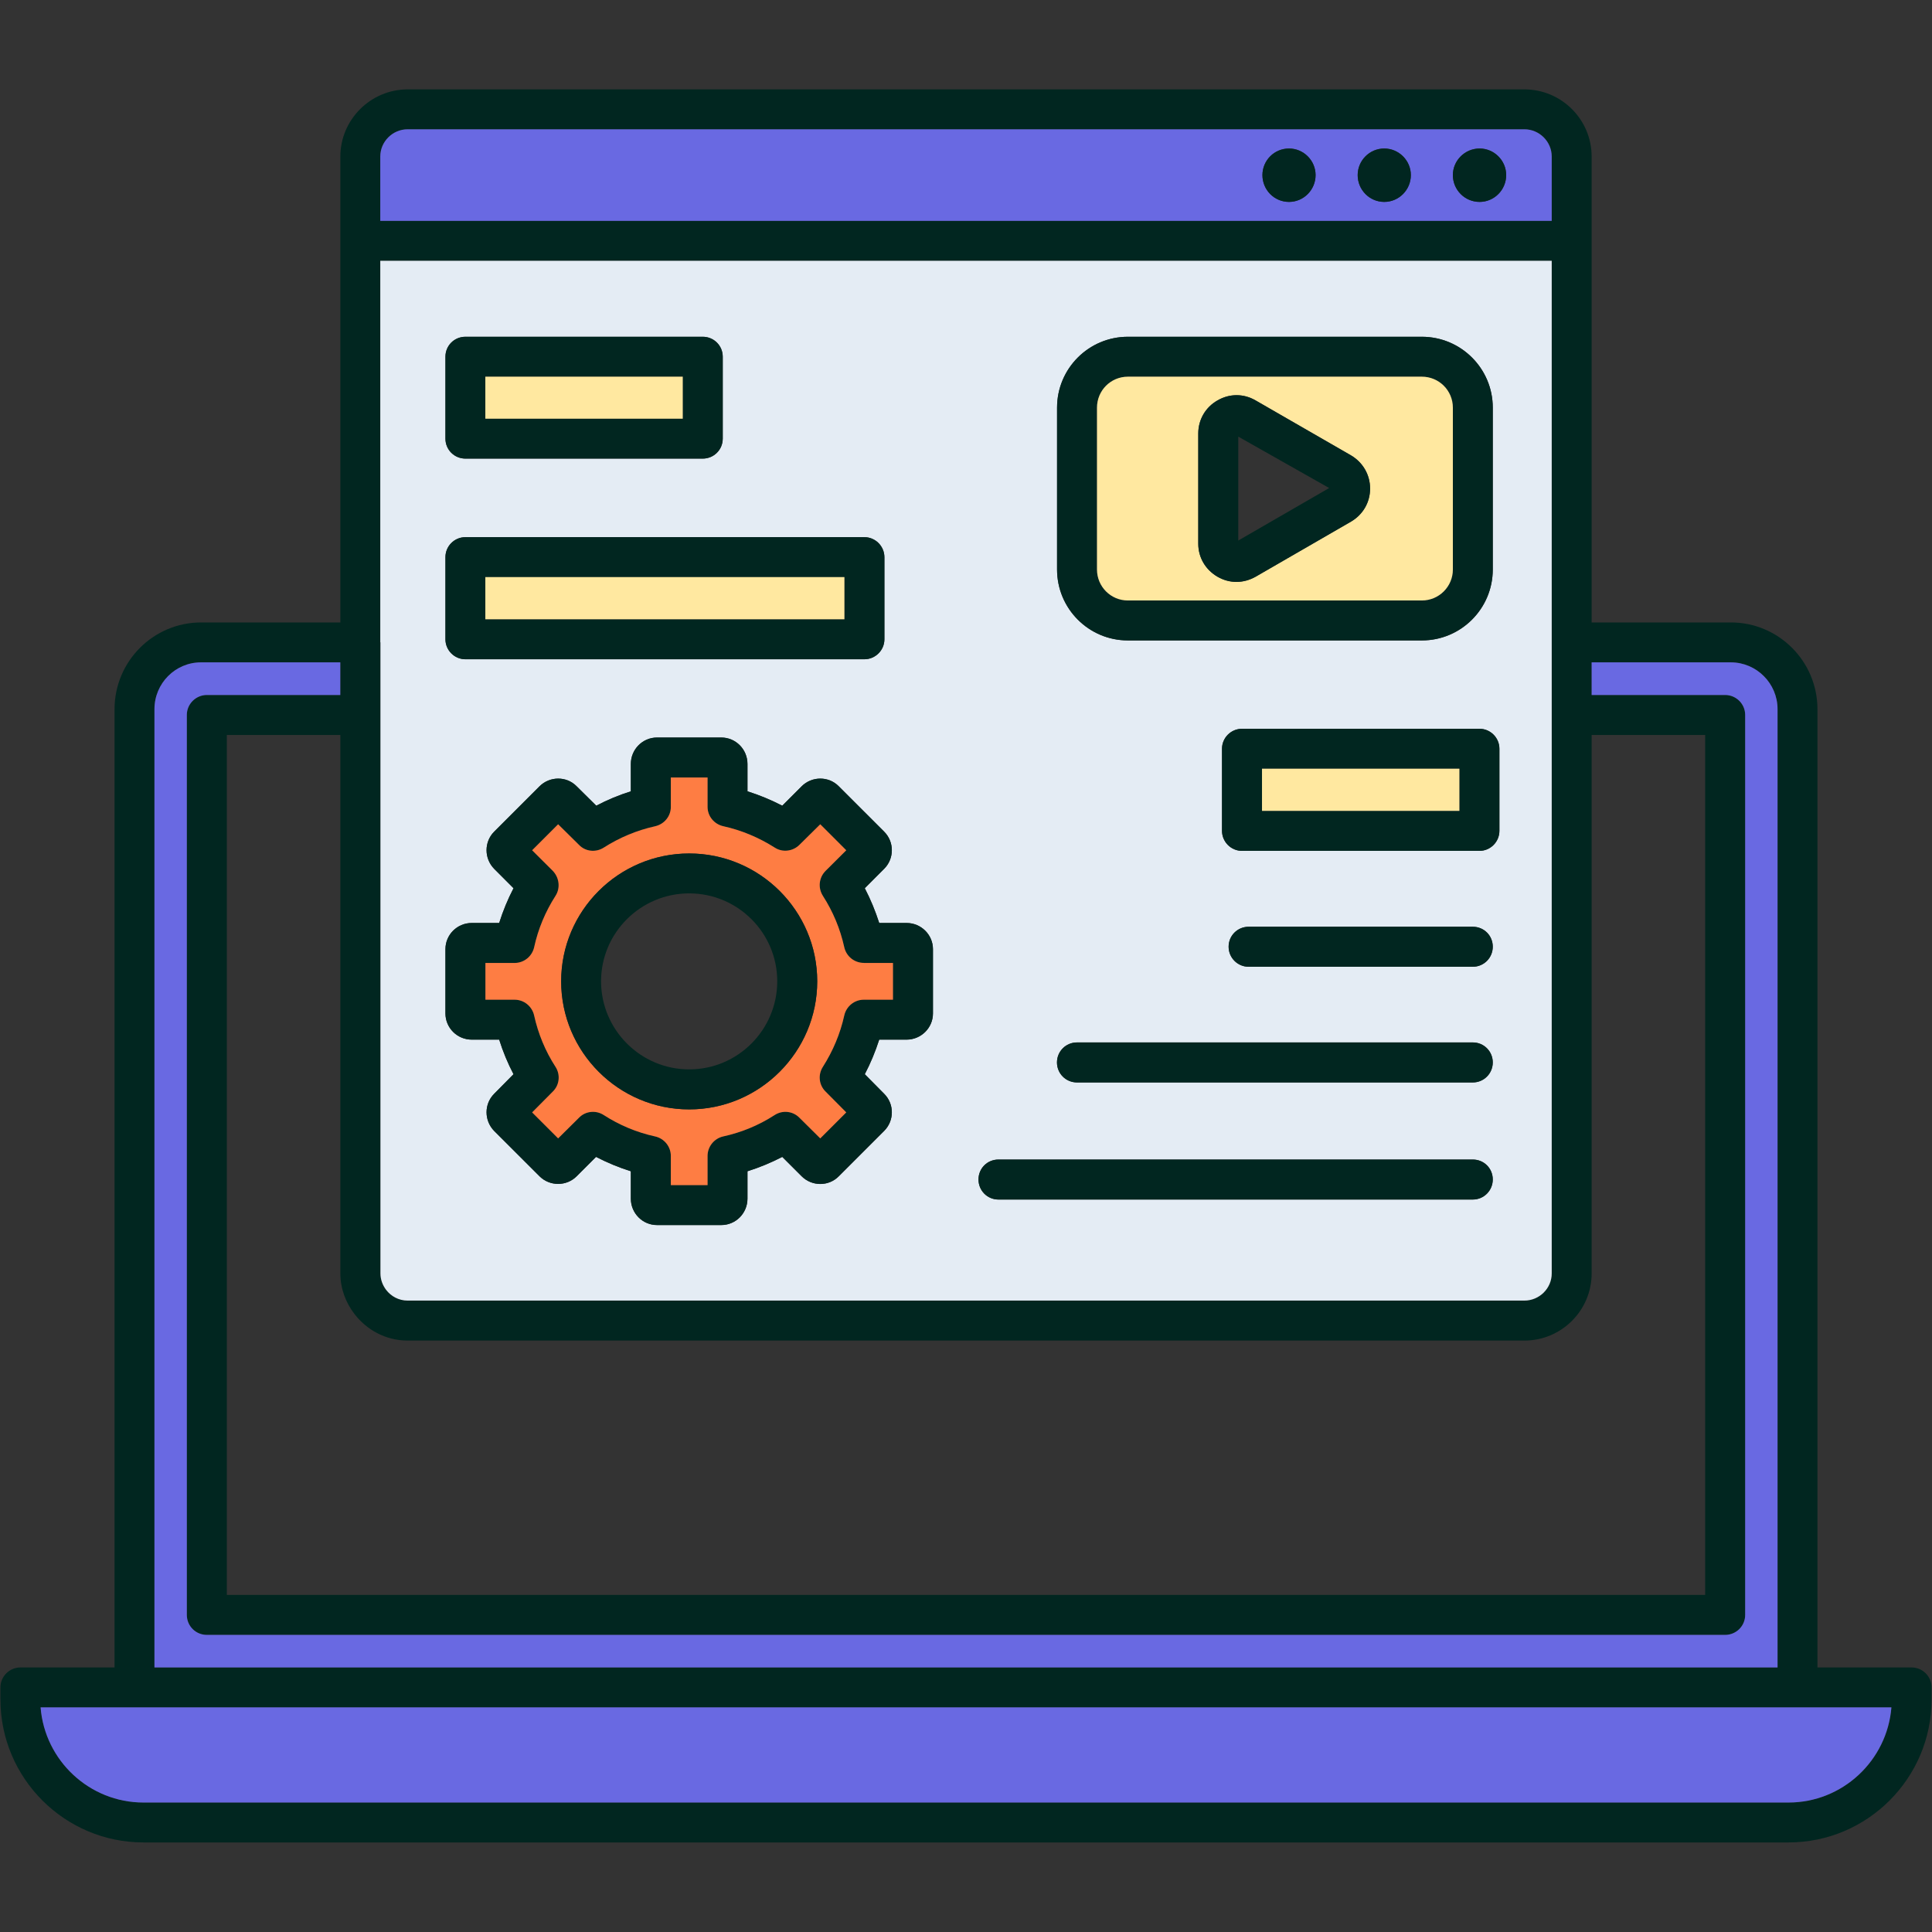 <svg xmlns="http://www.w3.org/2000/svg" xmlns:xlink="http://www.w3.org/1999/xlink" width="120" zoomAndPan="magnify" viewBox="0 0 90 90" height="120" preserveAspectRatio="xMidYMid meet" version="1.0"><rect x="0" y="0" width="90" height="90" fill="#333333" stroke="none"/><defs><clipPath id="7ee5a5b99a"><path d="M 0 4.164 L 90 4.164 L 90 85.914 L 0 85.914 Z M 0 4.164 " clip-rule="nonzero"/></clipPath></defs><g clip-path="url(#7ee5a5b99a)"><path fill="#012620" d="M 89.047 77.676 L 84.664 77.676 L 84.664 33.035 C 84.664 30.812 82.859 28.996 80.633 28.996 L 74.145 28.996 L 74.145 7.293 C 74.145 5.57 72.742 4.164 71.012 4.164 L 18.988 4.164 C 17.27 4.164 15.855 5.57 15.855 7.293 L 15.855 28.996 L 9.367 28.996 C 7.141 28.996 5.336 30.812 5.336 33.035 L 5.336 77.676 L 0.953 77.676 C 0.441 77.676 0.02 78.094 0.02 78.605 L 0.02 79.164 C 0.02 82.832 3.008 85.828 6.684 85.828 L 83.316 85.828 C 86.992 85.828 89.98 82.832 89.98 79.164 L 89.98 78.605 C 89.98 78.094 89.562 77.676 89.047 77.676 Z M 17.715 7.293 C 17.715 6.594 18.293 6.023 18.988 6.023 L 71.012 6.023 C 71.707 6.023 72.285 6.594 72.285 7.293 L 72.285 10.289 L 17.715 10.289 Z M 17.715 12.148 L 72.285 12.148 L 72.285 59.32 C 72.285 60.02 71.707 60.586 71.012 60.586 L 18.988 60.586 C 18.582 60.586 18.219 60.391 17.984 60.086 C 17.824 59.871 17.723 59.609 17.723 59.32 L 17.723 29.926 L 17.715 29.918 Z M 16.512 61.211 C 17.082 61.953 17.973 62.449 18.988 62.449 L 71.012 62.449 C 72.742 62.449 74.145 61.043 74.145 59.32 L 74.145 34.238 L 79.434 34.238 L 79.434 74.297 L 10.566 74.297 L 10.566 34.238 L 15.855 34.238 L 15.855 59.32 C 15.855 60.027 16.105 60.68 16.512 61.211 Z M 7.195 33.035 C 7.195 31.836 8.164 30.855 9.363 30.855 L 15.852 30.855 L 15.852 32.375 L 9.637 32.375 C 9.125 32.375 8.703 32.793 8.703 33.305 L 8.703 75.227 C 8.703 75.75 9.121 76.16 9.637 76.16 L 80.363 76.16 C 80.875 76.16 81.297 75.75 81.297 75.227 L 81.297 33.305 C 81.297 32.793 80.879 32.375 80.363 32.375 L 74.145 32.375 L 74.145 30.855 L 80.633 30.855 C 81.824 30.855 82.805 31.836 82.805 33.035 L 82.805 77.676 L 7.195 77.676 Z M 83.316 83.969 L 6.684 83.969 C 4.164 83.969 2.086 82.012 1.891 79.535 L 88.109 79.535 C 87.914 82.012 85.836 83.969 83.316 83.969 Z M 83.316 83.969 " fill-opacity="1" fill-rule="nonzero"/></g><path fill="#6969e2" d="M 88.109 79.535 C 87.91 82.012 85.836 83.969 83.312 83.969 L 6.684 83.969 C 4.164 83.969 2.086 82.012 1.891 79.535 Z M 88.109 79.535 " fill-opacity="1" fill-rule="nonzero"/><path fill="#6969e2" d="M 82.805 33.035 L 82.805 77.676 L 7.195 77.676 L 7.195 33.035 C 7.195 31.836 8.164 30.855 9.363 30.855 L 15.852 30.855 L 15.852 32.375 L 9.637 32.375 C 9.125 32.375 8.703 32.793 8.703 33.305 L 8.703 75.227 C 8.703 75.75 9.121 76.16 9.637 76.16 L 80.363 76.16 C 80.875 76.16 81.297 75.75 81.297 75.227 L 81.297 33.305 C 81.297 32.793 80.879 32.375 80.363 32.375 L 74.145 32.375 L 74.145 30.855 L 80.633 30.855 C 81.828 30.859 82.805 31.836 82.805 33.035 Z M 82.805 33.035 " fill-opacity="1" fill-rule="nonzero"/><path fill="#6969e2" d="M 71.012 6.023 L 18.988 6.023 C 18.293 6.023 17.715 6.594 17.715 7.293 L 17.715 10.289 L 72.285 10.289 L 72.285 7.293 C 72.285 6.594 71.707 6.023 71.012 6.023 Z M 60.047 9.406 C 59.359 9.406 58.809 8.844 58.809 8.156 C 58.809 7.48 59.355 6.918 60.047 6.918 C 60.727 6.918 61.285 7.48 61.285 8.156 C 61.285 8.844 60.727 9.406 60.047 9.406 Z M 64.484 9.406 C 63.797 9.406 63.246 8.844 63.246 8.156 C 63.246 7.48 63.797 6.918 64.484 6.918 C 65.164 6.918 65.723 7.48 65.723 8.156 C 65.723 8.844 65.164 9.406 64.484 9.406 Z M 68.926 9.406 C 68.234 9.406 67.68 8.844 67.68 8.156 C 67.68 7.48 68.238 6.918 68.926 6.918 C 69.605 6.918 70.164 7.48 70.164 8.156 C 70.164 8.844 69.605 9.406 68.926 9.406 Z M 68.926 9.406 " fill-opacity="1" fill-rule="nonzero"/><path fill="#e4ecf4" d="M 17.715 12.148 L 17.715 29.918 L 17.723 29.926 L 17.723 59.32 C 17.723 59.609 17.824 59.867 17.984 60.082 C 18.219 60.391 18.582 60.586 18.988 60.586 L 71.012 60.586 C 71.707 60.586 72.285 60.02 72.285 59.32 L 72.285 12.148 Z M 49.242 18.992 C 49.242 17.168 50.719 15.688 52.543 15.688 L 66.234 15.688 C 68.059 15.688 69.539 17.168 69.539 18.992 L 69.539 26.531 C 69.539 28.355 68.059 29.836 66.234 29.836 L 52.543 29.836 C 50.719 29.836 49.242 28.355 49.242 26.531 Z M 20.75 16.617 C 20.75 16.098 21.168 15.688 21.68 15.688 L 32.738 15.688 C 33.25 15.688 33.668 16.094 33.668 16.617 L 33.668 20.434 C 33.668 20.953 33.25 21.363 32.738 21.363 L 21.68 21.363 C 21.168 21.363 20.75 20.953 20.75 20.434 Z M 20.75 25.953 C 20.75 25.441 21.168 25.023 21.68 25.023 L 40.266 25.023 C 40.777 25.023 41.199 25.441 41.199 25.953 L 41.199 29.781 C 41.199 30.289 40.781 30.711 40.266 30.711 L 21.68 30.711 C 21.168 30.711 20.75 30.293 20.75 29.781 Z M 43.461 47.211 C 43.461 47.883 42.91 48.43 42.23 48.43 L 40.957 48.43 C 40.777 48.988 40.555 49.531 40.285 50.043 L 41.188 50.953 C 41.664 51.426 41.664 52.199 41.195 52.676 L 39.074 54.797 C 38.602 55.281 37.82 55.27 37.344 54.797 L 36.441 53.895 C 35.918 54.164 35.379 54.387 34.82 54.562 L 34.82 55.84 C 34.82 56.52 34.273 57.07 33.602 57.07 L 30.605 57.07 C 29.934 57.07 29.387 56.52 29.387 55.84 L 29.387 54.562 C 28.828 54.387 28.289 54.164 27.766 53.895 L 26.863 54.797 C 26.391 55.27 25.609 55.27 25.133 54.797 L 23.02 52.684 C 22.547 52.199 22.547 51.426 23.02 50.953 L 23.922 50.043 C 23.652 49.531 23.43 48.988 23.254 48.43 L 21.977 48.43 C 21.297 48.43 20.75 47.883 20.75 47.211 L 20.75 44.215 C 20.75 43.543 21.297 42.996 21.977 42.996 L 23.254 42.996 C 23.43 42.438 23.652 41.898 23.922 41.379 L 23.02 40.473 C 22.547 39.992 22.547 39.219 23.02 38.742 L 25.133 36.629 C 25.609 36.156 26.391 36.148 26.863 36.629 L 27.777 37.535 C 28.289 37.262 28.828 37.039 29.387 36.863 L 29.387 35.59 C 29.387 34.91 29.934 34.359 30.605 34.359 L 33.602 34.359 C 34.273 34.359 34.82 34.906 34.82 35.59 L 34.82 36.863 C 35.379 37.039 35.918 37.262 36.441 37.535 L 37.344 36.629 C 37.816 36.156 38.598 36.148 39.074 36.629 L 41.188 38.742 C 41.664 39.219 41.664 39.992 41.195 40.465 L 40.285 41.379 C 40.555 41.898 40.777 42.438 40.957 42.996 L 42.23 42.996 C 42.91 42.996 43.461 43.543 43.461 44.215 Z M 68.609 55.879 L 46.512 55.879 C 45.992 55.879 45.582 55.461 45.582 54.945 C 45.582 54.426 45.992 54.016 46.512 54.016 L 68.609 54.016 C 69.129 54.016 69.539 54.426 69.539 54.945 C 69.539 55.457 69.129 55.879 68.609 55.879 Z M 68.609 50.422 L 50.172 50.422 C 49.648 50.422 49.238 50.004 49.238 49.492 C 49.238 48.98 49.648 48.559 50.172 48.559 L 68.609 48.559 C 69.129 48.559 69.539 48.977 69.539 49.492 C 69.539 50.004 69.129 50.422 68.609 50.422 Z M 68.609 45.035 L 58.164 45.035 C 57.652 45.035 57.234 44.617 57.234 44.102 C 57.234 43.582 57.652 43.172 58.164 43.172 L 68.609 43.172 C 69.129 43.172 69.539 43.582 69.539 44.102 C 69.539 44.617 69.129 45.035 68.609 45.035 Z M 69.848 38.703 C 69.848 39.215 69.43 39.637 68.914 39.637 L 57.859 39.637 C 57.348 39.637 56.926 39.219 56.926 38.703 L 56.926 34.879 C 56.926 34.367 57.344 33.949 57.859 33.949 L 68.918 33.949 C 69.43 33.949 69.848 34.367 69.848 34.879 Z M 69.848 38.703 " fill-opacity="1" fill-rule="nonzero"/><path fill="#012620" d="M 66.234 15.688 L 52.543 15.688 C 50.719 15.688 49.242 17.164 49.242 18.988 L 49.242 26.527 C 49.242 28.352 50.719 29.832 52.543 29.832 L 66.234 29.832 C 68.059 29.832 69.539 28.352 69.539 26.527 L 69.539 18.988 C 69.539 17.164 68.059 15.688 66.234 15.688 Z M 67.68 26.531 C 67.68 27.324 67.035 27.973 66.234 27.973 L 52.543 27.973 C 51.742 27.973 51.102 27.324 51.102 26.531 L 51.102 18.992 C 51.102 18.191 51.742 17.547 52.543 17.547 L 66.234 17.547 C 67.035 17.547 67.68 18.191 67.68 18.992 Z M 67.68 26.531 " fill-opacity="1" fill-rule="nonzero"/><path fill="#ffe8a0" d="M 66.234 17.547 L 52.543 17.547 C 51.742 17.547 51.102 18.191 51.102 18.992 L 51.102 26.531 C 51.102 27.324 51.742 27.973 52.543 27.973 L 66.234 27.973 C 67.035 27.973 67.68 27.324 67.68 26.531 L 67.68 18.992 C 67.68 18.191 67.035 17.547 66.234 17.547 Z M 62.934 24.297 L 58.492 26.863 C 58.215 27.023 57.906 27.105 57.598 27.105 C 57.289 27.105 56.992 27.02 56.715 26.863 C 56.156 26.539 55.82 25.969 55.82 25.328 L 55.82 20.188 C 55.82 19.547 56.156 18.969 56.715 18.652 C 57.273 18.328 57.934 18.328 58.492 18.652 L 62.934 21.211 C 63.492 21.539 63.824 22.117 63.824 22.758 C 63.824 23.402 63.488 23.973 62.934 24.297 Z M 62.934 24.297 " fill-opacity="1" fill-rule="nonzero"/><path fill="#012620" d="M 62.934 21.215 L 58.492 18.656 C 57.934 18.328 57.273 18.328 56.715 18.656 C 56.156 18.973 55.82 19.551 55.82 20.191 L 55.82 25.332 C 55.82 25.973 56.156 26.539 56.715 26.867 C 56.992 27.027 57.289 27.109 57.598 27.109 C 57.906 27.109 58.211 27.023 58.492 26.867 L 62.934 24.301 C 63.492 23.973 63.824 23.406 63.824 22.762 C 63.824 22.117 63.488 21.543 62.934 21.215 Z M 57.684 25.18 L 57.684 20.34 L 61.918 22.734 Z M 57.684 25.18 " fill-opacity="1" fill-rule="nonzero"/><path fill="#012620" d="M 42.23 42.996 L 40.957 42.996 C 40.777 42.434 40.555 41.895 40.285 41.375 L 41.195 40.465 C 41.664 39.988 41.664 39.215 41.188 38.742 L 39.074 36.629 C 38.602 36.145 37.82 36.152 37.344 36.629 L 36.441 37.531 C 35.918 37.262 35.379 37.039 34.82 36.863 L 34.82 35.586 C 34.82 34.906 34.273 34.355 33.602 34.355 L 30.605 34.355 C 29.934 34.355 29.387 34.906 29.387 35.586 L 29.387 36.863 C 28.828 37.039 28.289 37.262 27.777 37.531 L 26.863 36.629 C 26.391 36.145 25.609 36.152 25.133 36.629 L 23.02 38.742 C 22.547 39.215 22.547 39.988 23.02 40.473 L 23.922 41.375 C 23.652 41.895 23.43 42.438 23.254 42.996 L 21.977 42.996 C 21.297 42.996 20.75 43.543 20.75 44.215 L 20.75 47.211 C 20.75 47.879 21.297 48.43 21.977 48.43 L 23.254 48.43 C 23.43 48.988 23.652 49.527 23.922 50.039 L 23.02 50.953 C 22.547 51.426 22.547 52.199 23.02 52.684 L 25.133 54.793 C 25.609 55.27 26.391 55.27 26.863 54.793 L 27.766 53.891 C 28.289 54.16 28.828 54.387 29.387 54.562 L 29.387 55.836 C 29.387 56.516 29.934 57.066 30.605 57.066 L 33.602 57.066 C 34.273 57.066 34.82 56.52 34.82 55.836 L 34.82 54.562 C 35.379 54.387 35.918 54.16 36.441 53.891 L 37.344 54.793 C 37.816 55.27 38.598 55.277 39.074 54.793 L 41.195 52.672 C 41.664 52.199 41.664 51.426 41.188 50.953 L 40.285 50.039 C 40.555 49.527 40.777 48.988 40.957 48.43 L 42.23 48.43 C 42.91 48.43 43.461 47.879 43.461 47.211 L 43.461 44.215 C 43.461 43.543 42.91 42.996 42.23 42.996 Z M 41.598 46.57 L 40.238 46.57 C 39.801 46.57 39.422 46.875 39.328 47.305 C 39.141 48.152 38.809 48.953 38.332 49.695 C 38.098 50.062 38.145 50.543 38.461 50.852 L 39.422 51.82 L 38.211 53.027 L 37.242 52.07 C 36.934 51.754 36.449 51.707 36.09 51.938 C 35.352 52.414 34.551 52.75 33.695 52.938 C 33.27 53.027 32.961 53.41 32.961 53.848 L 32.961 55.207 L 31.25 55.207 L 31.25 53.848 C 31.25 53.41 30.941 53.027 30.512 52.938 C 29.656 52.75 28.855 52.414 28.121 51.938 C 27.758 51.707 27.273 51.754 26.969 52.07 L 26 53.027 L 24.789 51.82 L 25.75 50.852 C 26.066 50.543 26.113 50.059 25.879 49.695 C 25.406 48.961 25.07 48.152 24.883 47.305 C 24.789 46.875 24.41 46.57 23.973 46.57 L 22.613 46.57 L 22.613 44.855 L 23.973 44.855 C 24.41 44.855 24.789 44.551 24.883 44.121 C 25.07 43.266 25.402 42.465 25.879 41.73 C 26.113 41.367 26.055 40.883 25.75 40.566 L 24.789 39.609 L 26 38.398 L 26.969 39.355 C 27.273 39.672 27.758 39.719 28.121 39.484 C 28.867 39.012 29.668 38.676 30.512 38.488 C 30.941 38.395 31.25 38.023 31.25 37.586 L 31.25 36.219 L 32.961 36.219 L 32.961 37.59 C 32.961 38.027 33.27 38.398 33.695 38.492 C 34.543 38.68 35.344 39.012 36.09 39.488 C 36.453 39.719 36.934 39.664 37.242 39.355 L 38.211 38.398 L 39.422 39.609 L 38.461 40.566 C 38.145 40.883 38.098 41.359 38.332 41.73 C 38.805 42.477 39.141 43.277 39.328 44.125 C 39.422 44.551 39.801 44.859 40.238 44.859 L 41.598 44.859 Z M 41.598 46.57 " fill-opacity="1" fill-rule="nonzero"/><path fill="#fe7d43" d="M 40.238 44.855 C 39.801 44.855 39.422 44.551 39.328 44.121 C 39.141 43.273 38.809 42.473 38.332 41.73 C 38.098 41.359 38.145 40.883 38.461 40.566 L 39.422 39.609 L 38.211 38.398 L 37.242 39.355 C 36.934 39.664 36.449 39.719 36.09 39.484 C 35.344 39.012 34.543 38.676 33.695 38.488 C 33.27 38.395 32.961 38.023 32.961 37.586 L 32.961 36.219 L 31.25 36.219 L 31.25 37.59 C 31.25 38.027 30.941 38.398 30.512 38.492 C 29.668 38.68 28.867 39.012 28.121 39.488 C 27.758 39.719 27.273 39.676 26.969 39.355 L 26 38.398 L 24.789 39.609 L 25.75 40.566 C 26.055 40.883 26.113 41.367 25.879 41.73 C 25.406 42.469 25.07 43.27 24.883 44.125 C 24.789 44.551 24.41 44.859 23.973 44.859 L 22.613 44.859 L 22.613 46.57 L 23.973 46.57 C 24.41 46.57 24.789 46.879 24.883 47.309 C 25.07 48.152 25.402 48.965 25.879 49.699 C 26.113 50.062 26.066 50.547 25.75 50.852 L 24.789 51.82 L 26 53.031 L 26.969 52.07 C 27.273 51.754 27.758 51.707 28.121 51.941 C 28.855 52.414 29.656 52.75 30.512 52.938 C 30.941 53.031 31.25 53.41 31.25 53.848 L 31.25 55.207 L 32.961 55.207 L 32.961 53.848 C 32.961 53.41 33.27 53.031 33.695 52.938 C 34.551 52.75 35.352 52.418 36.09 51.941 C 36.453 51.707 36.934 51.754 37.242 52.07 L 38.211 53.031 L 39.422 51.82 L 38.461 50.852 C 38.145 50.547 38.098 50.062 38.332 49.699 C 38.805 48.953 39.141 48.152 39.328 47.309 C 39.422 46.879 39.801 46.57 40.238 46.57 L 41.598 46.57 L 41.598 44.859 L 40.238 44.859 Z M 32.105 51.68 C 28.816 51.68 26.141 49 26.141 45.715 C 26.141 42.43 28.82 39.758 32.105 39.758 C 35.391 39.758 38.07 42.43 38.07 45.715 C 38.07 49 35.391 51.68 32.105 51.68 Z M 32.105 51.68 " fill-opacity="1" fill-rule="nonzero"/><path fill="#012620" d="M 32.105 39.758 C 28.816 39.758 26.141 42.426 26.141 45.711 C 26.141 49 28.82 51.68 32.105 51.68 C 35.391 51.68 38.07 48.996 38.07 45.711 C 38.07 42.43 35.391 39.758 32.105 39.758 Z M 32.105 49.816 C 29.844 49.816 28 47.973 28 45.711 C 28 43.453 29.844 41.617 32.105 41.617 C 34.367 41.617 36.207 43.453 36.207 45.711 C 36.207 47.977 34.367 49.816 32.105 49.816 Z M 32.105 49.816 " fill-opacity="1" fill-rule="nonzero"/><path fill="#012620" d="M 61.285 8.156 C 61.285 8.848 60.727 9.406 60.047 9.406 C 59.359 9.406 58.809 8.844 58.809 8.156 C 58.809 7.48 59.355 6.918 60.047 6.918 C 60.727 6.918 61.285 7.477 61.285 8.156 Z M 61.285 8.156 " fill-opacity="1" fill-rule="nonzero"/><path fill="#012620" d="M 65.723 8.156 C 65.723 8.848 65.164 9.406 64.484 9.406 C 63.797 9.406 63.246 8.844 63.246 8.156 C 63.246 7.48 63.797 6.918 64.484 6.918 C 65.164 6.918 65.723 7.477 65.723 8.156 Z M 65.723 8.156 " fill-opacity="1" fill-rule="nonzero"/><path fill="#012620" d="M 70.164 8.156 C 70.164 8.848 69.605 9.406 68.926 9.406 C 68.234 9.406 67.68 8.844 67.68 8.156 C 67.68 7.48 68.238 6.918 68.926 6.918 C 69.605 6.918 70.164 7.477 70.164 8.156 Z M 70.164 8.156 " fill-opacity="1" fill-rule="nonzero"/><path fill="#012620" d="M 69.539 54.945 C 69.539 55.457 69.129 55.879 68.609 55.879 L 46.512 55.879 C 45.992 55.879 45.582 55.461 45.582 54.945 C 45.582 54.426 45.992 54.016 46.512 54.016 L 68.609 54.016 C 69.129 54.016 69.539 54.426 69.539 54.945 Z M 69.539 54.945 " fill-opacity="1" fill-rule="nonzero"/><path fill="#012620" d="M 69.539 44.102 C 69.539 44.613 69.129 45.035 68.609 45.035 L 58.164 45.035 C 57.652 45.035 57.234 44.617 57.234 44.102 C 57.234 43.582 57.652 43.172 58.164 43.172 L 68.609 43.172 C 69.129 43.172 69.539 43.582 69.539 44.102 Z M 69.539 44.102 " fill-opacity="1" fill-rule="nonzero"/><path fill="#012620" d="M 69.539 49.492 C 69.539 50.004 69.129 50.426 68.609 50.426 L 50.172 50.426 C 49.648 50.426 49.238 50.008 49.238 49.492 C 49.238 48.98 49.648 48.562 50.172 48.562 L 68.609 48.562 C 69.129 48.562 69.539 48.98 69.539 49.492 Z M 69.539 49.492 " fill-opacity="1" fill-rule="nonzero"/><path fill="#012620" d="M 32.738 15.688 L 21.68 15.688 C 21.168 15.688 20.75 16.094 20.75 16.617 L 20.75 20.434 C 20.75 20.953 21.168 21.363 21.68 21.363 L 32.738 21.363 C 33.25 21.363 33.668 20.953 33.668 20.434 L 33.668 16.617 C 33.668 16.098 33.25 15.688 32.738 15.688 Z M 31.805 19.504 L 22.609 19.504 L 22.609 17.547 L 31.805 17.547 Z M 31.805 19.504 " fill-opacity="1" fill-rule="nonzero"/><path fill="#ffe8a0" d="M 22.609 17.547 L 31.805 17.547 L 31.805 19.504 L 22.609 19.504 Z M 22.609 17.547 " fill-opacity="1" fill-rule="nonzero"/><path fill="#012620" d="M 40.266 25.023 L 21.68 25.023 C 21.168 25.023 20.75 25.441 20.75 25.953 L 20.75 29.781 C 20.75 30.289 21.168 30.711 21.68 30.711 L 40.266 30.711 C 40.777 30.711 41.199 30.293 41.199 29.781 L 41.199 25.953 C 41.195 25.441 40.777 25.023 40.266 25.023 Z M 39.336 28.848 L 22.609 28.848 L 22.609 26.887 L 39.336 26.887 Z M 39.336 28.848 " fill-opacity="1" fill-rule="nonzero"/><path fill="#ffe8a0" d="M 22.609 26.883 L 39.336 26.883 L 39.336 28.848 L 22.609 28.848 Z M 22.609 26.883 " fill-opacity="1" fill-rule="nonzero"/><path fill="#012620" d="M 68.918 33.949 L 57.859 33.949 C 57.348 33.949 56.926 34.367 56.926 34.879 L 56.926 38.703 C 56.926 39.215 57.344 39.637 57.859 39.637 L 68.918 39.637 C 69.43 39.637 69.848 39.219 69.848 38.703 L 69.848 34.879 C 69.848 34.367 69.43 33.949 68.918 33.949 Z M 67.984 37.773 L 58.789 37.773 L 58.789 35.809 L 67.984 35.809 Z M 67.984 37.773 " fill-opacity="1" fill-rule="nonzero"/><path fill="#ffe8a0" d="M 58.789 35.809 L 67.984 35.809 L 67.984 37.773 L 58.789 37.773 Z M 58.789 35.809 " fill-opacity="1" fill-rule="nonzero"/></svg>